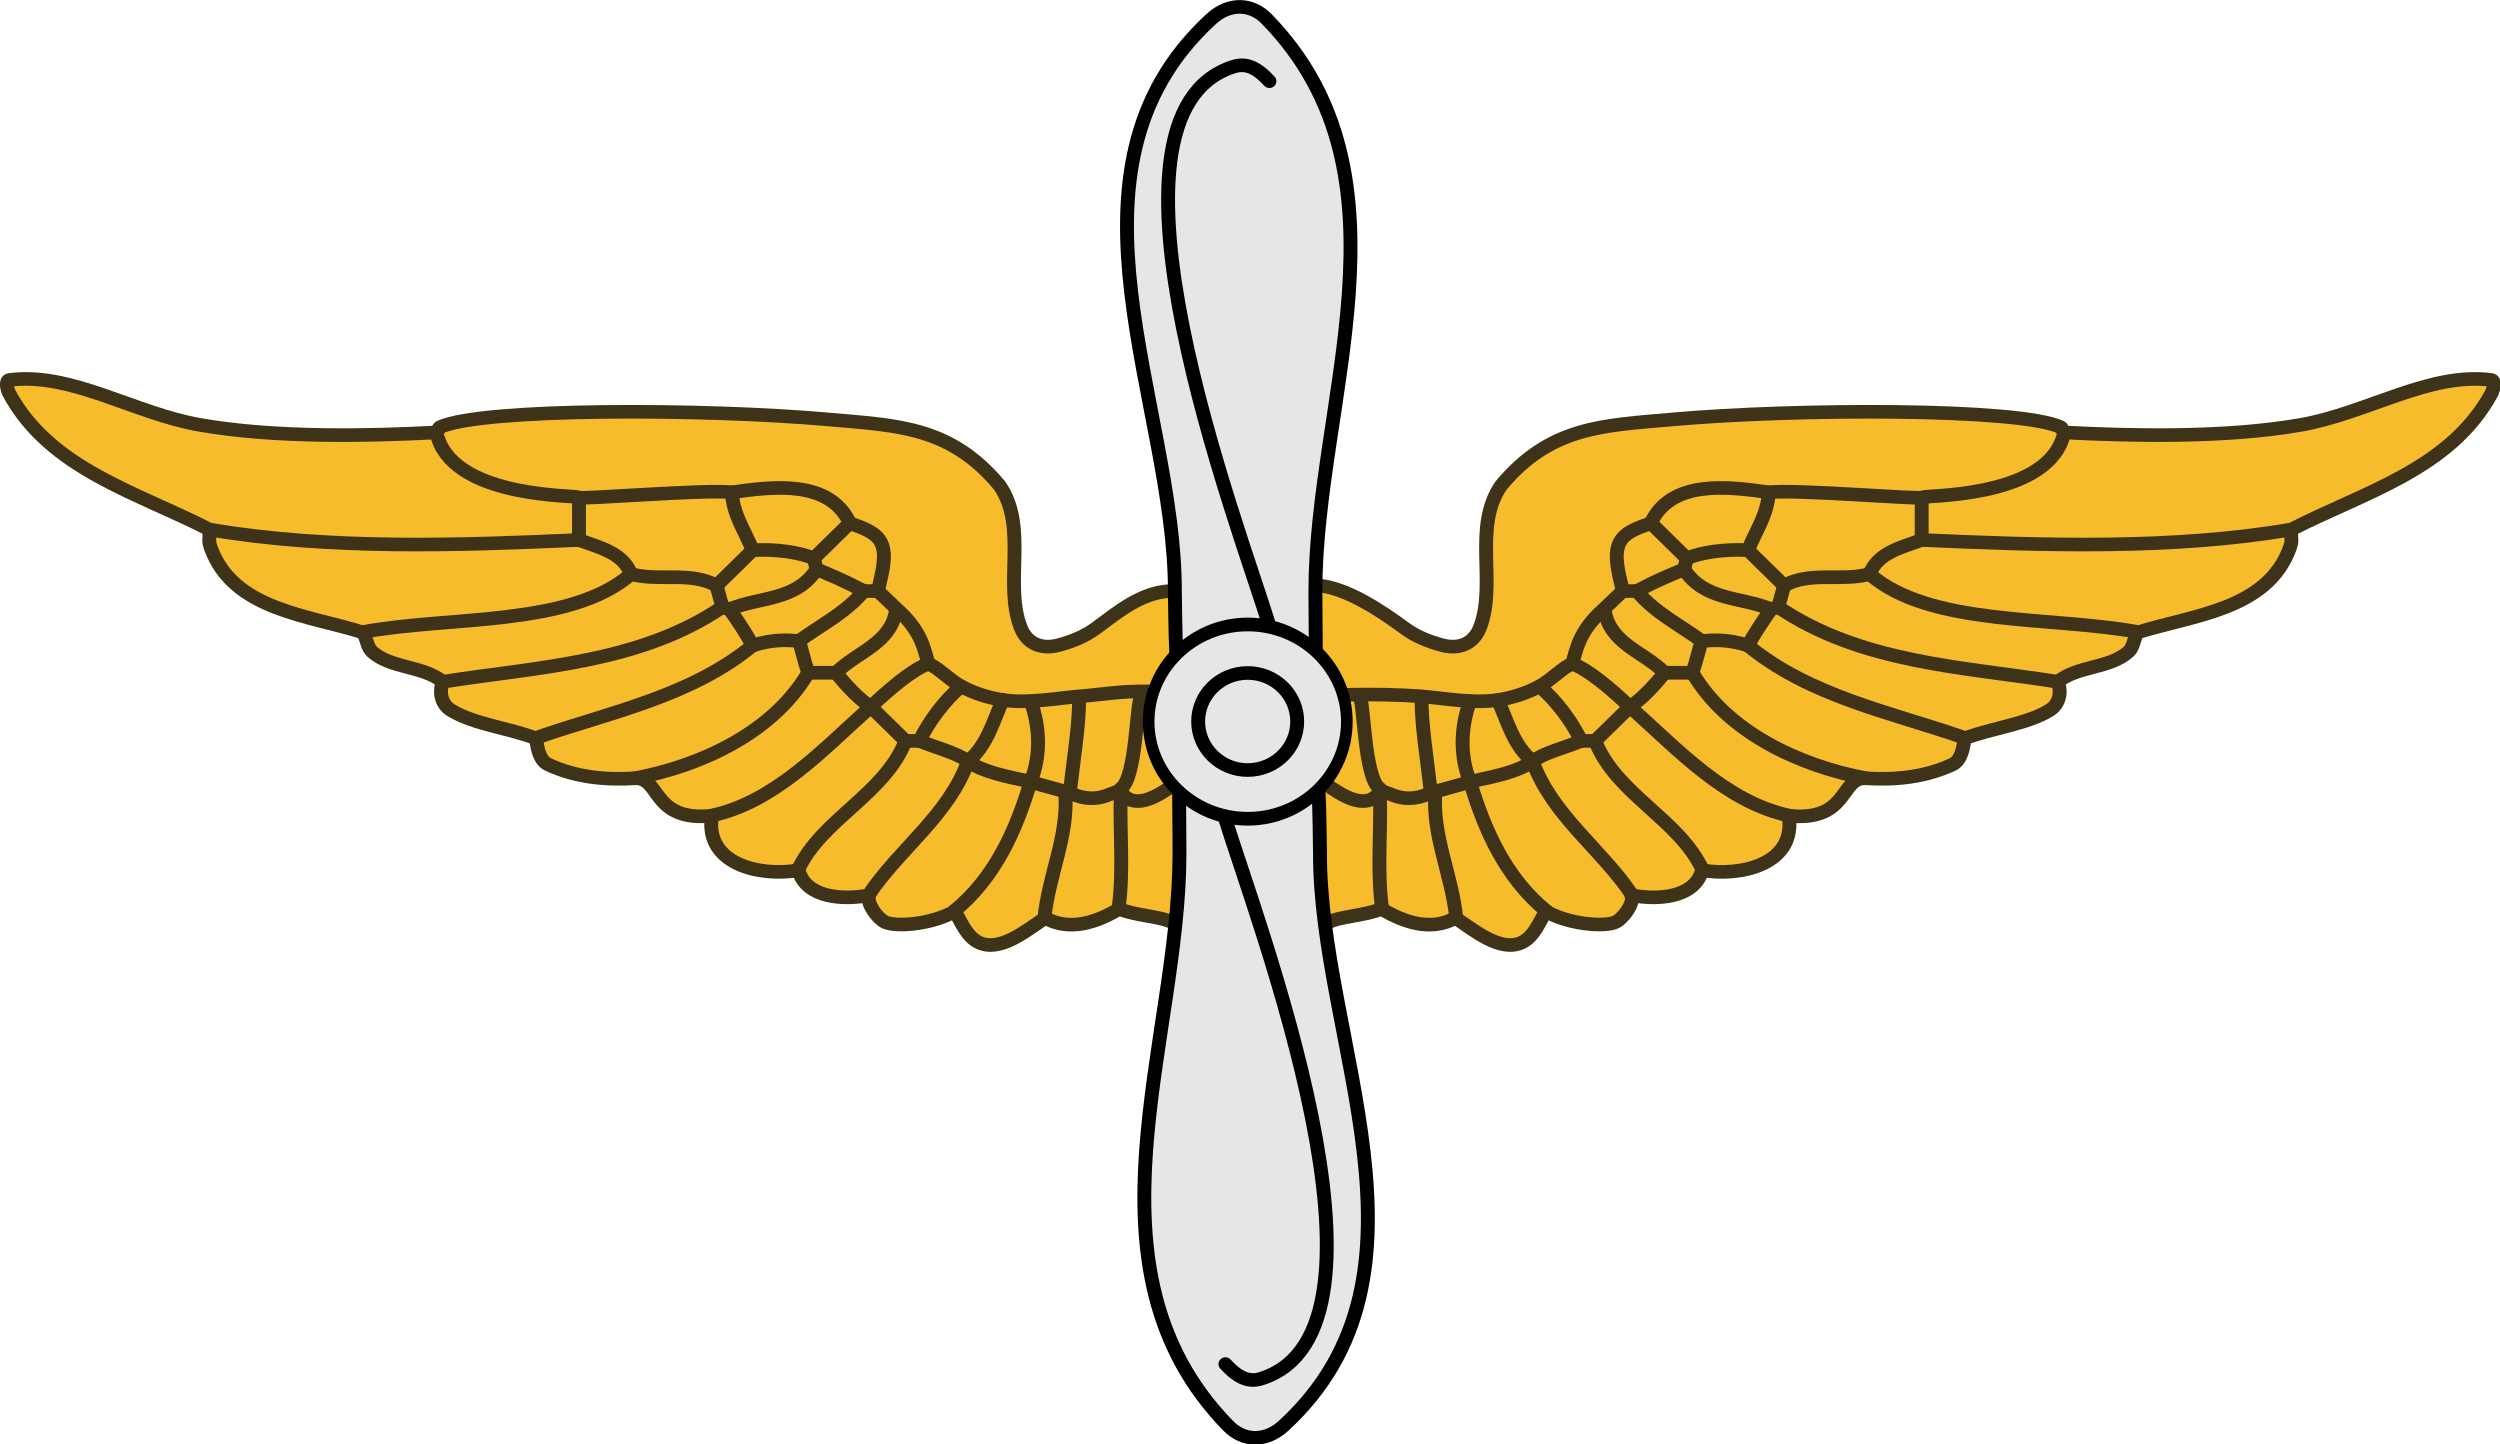 <?xml version="1.0" encoding="UTF-8" standalone="no"?>
<!-- Created with Inkscape (http://www.inkscape.org/) -->
<svg
   xmlns:svg="http://www.w3.org/2000/svg"
   xmlns="http://www.w3.org/2000/svg"
   version="1.0"
   width="180"
   height="104"
   viewBox="0 0 179.5 104.893"
   id="Layer_1"
   xml:space="preserve"><defs
   id="defs358">
	

		
		
		
		
		
		
		
		
		
		
		
		
		
		
		
		
		
		
		
		
		
		
		
		
		
		
		
		
		
		
		
		
		
		
		
		
		
		
		
		
		
		
		
		
		
		
		
		
		
		
		
		
		
		
		
		
		
		
		
		
		
		
		
		
		
		
		
			
		
		
		
		
		
		
		
		
		
		
			
		
		
		
		
		
		
		
		
		
		
		
		
		
		
		
		
		
		
		
		
			
		
		
		
		
		
		
		
		
		
		
		
		
		
		
		
		
		
		
			
		
		
		
		
		
		
		
		
		
		
		
		
		
		
		
		
		
		
		
		
		
		
		
		
		
		
		
		
		
		
		
		
		
		
		
		
		
		
		
			
		
		
		
			
		
		
		
		
		
		
		
		
		
		
		
		
		
		
		
		
	</defs>



<g
   transform="matrix(1.009,0,0,0.989,-0.852,5.0548966e-3)"
   id="g5321"><g
     transform="matrix(-1,0,0,1,179.635,0)"
     style="stroke:#3e3319"
     id="g5223"><path
       d="M 84.98,42.986 C 82.916,43.114 80.318,44.911 78.72,46.114 C 77.913,46.721 76.982,47.105 76.016,47.367 C 74.758,47.709 73.738,47.23 73.299,46.094 C 72.052,42.864 73.844,38.687 71.761,35.631 C 68.215,31.308 64.476,31.246 59.444,30.792 C 50.516,29.986 34.517,29.941 31.492,31.362 C 31.334,31.437 31.387,31.738 31.261,31.745 C 26.443,32.008 19.643,32.165 14.203,31.19 C 9.428,30.335 4.956,27.303 0.508,27.893 C 0.198,27.934 0.344,28.601 0.5,28.893 C 3.467,34.455 9.692,36.143 14.935,38.893 C 14.872,39.68 14.858,39.816 15.008,40.235 C 16.632,44.783 21.967,45.144 26,46.445 C 26.241,47.014 26.283,47.542 26.604,47.839 C 27.965,49.096 30.273,48.86 31.706,50.06 C 31.382,50.898 31.657,51.744 32.277,52.134 C 33.957,53.191 36.438,53.433 38.422,54.221 C 38.489,54.924 38.671,55.837 39.274,56.125 C 41.282,57.083 43.429,57.274 45.526,57.143 C 47.375,57.027 46.726,60.351 51.065,59.893 C 50.522,63.48 54.563,64.383 57.302,63.893 C 57.848,65.978 60.604,66.082 62.385,65.726 C 62.163,66.326 63.007,67.457 63.528,67.699 C 64.397,68.103 67.053,67.819 68.552,66.893 C 69.044,67.786 69.419,68.75 70.233,69.174 C 71.776,69.978 73.73,68.289 75.052,67.393 C 76.811,68.399 78.753,67.726 80.385,66.726 C 81.55,67.247 83.417,67.261 84.29,67.768"
       style="fill:#f6bc2b;fill-rule:evenodd;stroke:#3e3319;stroke-linecap:round"
       id="path5225" /><g
       style="stroke:#3e3319"
       id="g5227"><path
         d="M 15,38.893 C 23.539,40.353 32.693,40.05 41.5,39.643"
         style="fill:none;fill-rule:evenodd;stroke:#3e3319;stroke-linecap:round"
         id="path5229" /><path
         d="M 41.5,39.643 C 41.5,38.238 41.5,37.523 41.5,36.56"
         style="fill:none;fill-rule:evenodd;stroke:#3e3319;stroke-linecap:round"
         id="path5231" /><path
         d="M 41.5,39.643 C 42.917,40.187 44.638,40.546 45.25,42.143"
         style="fill:none;fill-rule:evenodd;stroke:#3e3319;stroke-linecap:round"
         id="path5233" /><path
         d="M 45.25,42.143 C 47.26,42.713 49.503,41.918 51.4,42.993"
         style="fill:none;fill-rule:evenodd;stroke:#3e3319;stroke-linecap:round"
         id="path5235" /><path
         d="M 51.4,42.993 C 52.405,41.988 53.157,41.236 54,40.393"
         style="fill:none;fill-rule:evenodd;stroke:#3e3319;stroke-linecap:round"
         id="path5237" /><path
         d="M 54,40.393 C 55.716,40.292 57.413,40.566 58.4,40.993"
         style="fill:none;fill-rule:evenodd;stroke:#3e3319;stroke-linecap:round"
         id="path5239" /><path
         d="M 52.5,36.143 C 52.599,37.819 53.413,38.903 54,40.393"
         style="fill:none;fill-rule:evenodd;stroke:#3e3319;stroke-linecap:round"
         id="path5241" /><path
         d="M 26,46.393 C 32.2,45.228 40.927,46.008 45.25,42.143"
         style="fill:none;fill-rule:evenodd;stroke:#3e3319;stroke-linecap:round"
         id="path5243" /><path
         d="M 58.4,40.993 C 58.467,41.26 58.533,41.526 58.6,41.793"
         style="fill:none;fill-rule:evenodd;stroke:#3e3319;stroke-linecap:round"
         id="path5245" /><path
         d="M 58.6,41.793 C 59.708,42.266 60.531,42.601 62,43.393"
         style="fill:none;fill-rule:evenodd;stroke:#3e3319;stroke-linecap:round"
         id="path5247" /><path
         d="M 61,38.393 C 60.241,39.152 59.363,40.03 58.4,40.993"
         style="fill:none;fill-rule:evenodd;stroke:#3e3319;stroke-linecap:round"
         id="path5249" /><path
         d="M 51.4,42.993 C 51.602,43.779 51.719,44.179 51.834,44.559"
         style="fill:none;fill-rule:evenodd;stroke:#3e3319;stroke-linecap:round"
         id="path5251" /><path
         d="M 51.833,44.56 C 51.964,44.616 52.147,44.671 52.333,44.727"
         style="fill:none;fill-rule:evenodd;stroke:#3e3319;stroke-linecap:round"
         id="path5253" /><path
         d="M 52.333,44.727 C 54.521,43.804 57.143,44.117 58.6,41.793"
         style="fill:none;fill-rule:evenodd;stroke:#3e3319;stroke-linecap:round"
         id="path5255" /><path
         d="M 31.667,50.06 C 38.502,48.959 45.864,48.697 51.834,44.56"
         style="fill:none;fill-rule:evenodd;stroke:#3e3319;stroke-linecap:round"
         id="path5257" /><path
         d="M 54,47.393 C 55.439,46.916 56.553,46.99 57.333,47.06"
         style="fill:none;fill-rule:evenodd;stroke:#3e3319;stroke-linecap:round"
         id="path5259" /><path
         d="M 57.333,47.06 C 58.917,45.881 60.708,44.984 62,43.393"
         style="fill:none;fill-rule:evenodd;stroke:#3e3319;stroke-linecap:round"
         id="path5261" /><path
         d="M 58,49.393 C 58.667,49.393 59.333,49.393 60,49.393"
         style="fill:none;fill-rule:evenodd;stroke:#3e3319;stroke-linecap:round"
         id="path5263" /><path
         d="M 63,43.393 C 62.667,43.393 62.333,43.393 62,43.393"
         style="fill:none;fill-rule:evenodd;stroke:#3e3319;stroke-linecap:round"
         id="path5265" /><path
         d="M 38.5,54.143 C 43.682,52.299 49.529,51.145 54,47.393"
         style="fill:none;fill-rule:evenodd;stroke:#3e3319;stroke-linecap:round"
         id="path5267" /><path
         d="M 54,47.393 C 53.6,46.63 53.029,45.728 52.333,44.726"
         style="fill:none;fill-rule:evenodd;stroke:#3e3319;stroke-linecap:round"
         id="path5269" /><line
         clip-rule="evenodd"
         x1="62.5"
         y1="51.893"
         x2="62.5"
         y2="51.893"
         id="line5271"
         style="fill:none;fill-rule:evenodd;stroke:#3e3319;stroke-linecap:round" /><path
         d="M 64.333,44.727 C 63.98,47.266 61.533,47.823 60,49.394"
         style="fill:none;fill-rule:evenodd;stroke:#3e3319;stroke-linecap:round"
         id="path5273" /><path
         d="M 45.5,57.143 C 50.376,56.211 55.508,53.725 58,49.393"
         style="fill:none;fill-rule:evenodd;stroke:#3e3319;stroke-linecap:round"
         id="path5275" /><path
         d="M 58,49.393 C 57.659,48.354 57.542,47.697 57.333,47.06"
         style="fill:none;fill-rule:evenodd;stroke:#3e3319;stroke-linecap:round"
         id="path5277" /><path
         d="M 65,54.393 C 65.333,54.393 65.667,54.393 66,54.393"
         style="fill:none;fill-rule:evenodd;stroke:#3e3319;stroke-linecap:round"
         id="path5279" /><path
         d="M 66.667,48.727 C 65.508,49.127 63.742,50.685 62.5,51.894"
         style="fill:none;fill-rule:evenodd;stroke:#3e3319;stroke-linecap:round"
         id="path5281" /><path
         d="M 51,59.893 C 55.604,58.894 59.054,55.02 62.5,51.893"
         style="fill:none;fill-rule:evenodd;stroke:#3e3319;stroke-linecap:round"
         id="path5283" /><path
         d="M 62.5,51.893 C 61.712,51.382 60.774,50.382 60,49.393"
         style="fill:none;fill-rule:evenodd;stroke:#3e3319;stroke-linecap:round"
         id="path5285" /><line
         clip-rule="evenodd"
         x1="69.5"
         y1="55.893"
         x2="69.5"
         y2="55.893"
         id="line5287"
         style="fill:none;fill-rule:evenodd;stroke:#3e3319;stroke-linecap:round" /><path
         d="M 69,50.393 C 67.79,51.45 66.702,52.936 66,54.393"
         style="fill:none;fill-rule:evenodd;stroke:#3e3319;stroke-linecap:round"
         id="path5289" /><path
         d="M 74.009,51.497 C 74.681,53.383 74.755,55.513 74,57.393"
         style="fill:none;fill-rule:evenodd;stroke:#3e3319;stroke-linecap:round"
         id="path5291" /><path
         d="M 84.158,57.727 C 83.519,58.154 81.608,59.615 80.583,58.237 C 80.169,57.681 79.141,59.31 76.855,58.226 C 75.771,57.889 75.029,57.729 74,57.393"
         style="fill:none;fill-rule:evenodd;stroke:#3e3319;stroke-linecap:round"
         id="path5293" /><path
         d="M 77.5,51.143 C 77.5,53.31 77.126,55.476 76.835,58.1"
         style="fill:none;fill-rule:evenodd;stroke:#3e3319;stroke-linecap:round"
         id="path5295" /><path
         d="M 31.36,32.192 C 32.809,36.651 41.508,36.334 41.423,36.517 C 41.334,36.706 50.615,35.904 52.513,36.143 C 55.408,35.726 59.529,35.17 61,38.414 C 61.877,38.735 62.85,39.047 63.24,39.835 C 63.734,40.83 63.216,42.357 63.017,43.393 C 63.478,43.837 63.923,44.282 64.385,44.727 C 66.25,46.396 66.358,47.845 66.666,48.748 C 67.304,48.964 68.155,49.925 69.017,50.394 C 69.936,50.892 70.959,51.232 72.009,51.393 C 73.833,51.672 75.977,51.246 77.519,51.124 C 79.098,50.999 80.987,50.967 82.99,51.009"
         style="fill:none;fill-rule:evenodd;stroke:#3e3319;stroke-linecap:round"
         id="path5297" /><path
         d="M 72,51.393 C 71.307,52.975 70.877,54.729 69.5,55.893"
         style="fill:none;fill-rule:evenodd;stroke:#3e3319;stroke-linecap:round"
         id="path5299" /><path
         d="M 57.25,63.893 C 58.964,60.125 63.494,58.33 65,54.393"
         style="fill:none;fill-rule:evenodd;stroke:#3e3319;stroke-linecap:round"
         id="path5301" /><path
         d="M 65,54.393 C 64.246,53.639 63.405,52.798 62.5,51.893"
         style="fill:none;fill-rule:evenodd;stroke:#3e3319;stroke-linecap:round"
         id="path5303" /><path
         d="M 62.333,65.726 C 64.549,62.327 68.1,59.87 69.5,55.893"
         style="fill:none;fill-rule:evenodd;stroke:#3e3319;stroke-linecap:round"
         id="path5305" /><path
         d="M 69.5,55.893 C 68.617,55.234 67.265,54.938 66,54.393"
         style="fill:none;fill-rule:evenodd;stroke:#3e3319;stroke-linecap:round"
         id="path5307" /><path
         d="M 68.5,66.893 C 71.43,64.471 72.973,60.93 74,57.393"
         style="fill:none;fill-rule:evenodd;stroke:#3e3319;stroke-linecap:round"
         id="path5309" /><path
         d="M 74,57.393 C 72.292,57.009 70.601,56.7 69.5,55.893"
         style="fill:none;fill-rule:evenodd;stroke:#3e3319;stroke-linecap:round"
         id="path5311" /><line
         clip-rule="evenodd"
         x1="74"
         y1="57.393"
         x2="74"
         y2="57.393"
         id="line5313"
         style="fill:none;fill-rule:evenodd;stroke:#3e3319;stroke-linecap:round" /><path
         d="M 76.5,58.143 C 76.745,61.382 75.315,64.201 75,67.393"
         style="fill:none;fill-rule:evenodd;stroke:#3e3319;stroke-linecap:round"
         id="path5315" /><path
         d="M 81.957,51.157 C 81.624,51.49 81.623,57.144 80.5,57.893"
         style="fill:none;fill-rule:evenodd;stroke:#3e3319;stroke-linecap:round"
         id="path5317" /><path
         d="M 80.5,58.184 C 80.387,61.122 80.722,63.811 80.333,66.726"
         style="fill:none;fill-rule:evenodd;stroke:#3e3319;stroke-linecap:round"
         id="path5319" /></g></g><path
     d=""
     style="fill:none;fill-rule:evenodd;stroke:#000000;stroke-linecap:round"
     id="path37" /><path
     d=""
     style="fill:none;fill-rule:evenodd;stroke:#000000;stroke-linecap:round"
     id="path39" /><path
     d=""
     style="fill:none;fill-rule:evenodd;stroke:#000000;stroke-linecap:round"
     id="path43" /><path
     d=""
     style="fill:none;fill-rule:evenodd;stroke:#000000;stroke-linecap:round"
     id="path45" /><path
     d=""
     style="fill:none;fill-rule:evenodd;stroke:#000000;stroke-linecap:round"
     id="path63" /><path
     d=""
     style="fill:none;fill-rule:evenodd;stroke:#000000;stroke-linecap:round"
     id="path65" /><path
     d=""
     style="fill:none;fill-rule:evenodd;stroke:#000000;stroke-linecap:round"
     id="path67" /><path
     d=""
     style="fill:none;fill-rule:evenodd;stroke:#000000;stroke-linecap:round"
     id="path69" /><path
     d=""
     style="fill:none;fill-rule:evenodd;stroke:#000000;stroke-linecap:round"
     id="path71" /><path
     d=""
     style="fill:none;fill-rule:evenodd;stroke:#000000;stroke-linecap:round"
     id="path73" /><path
     d=""
     style="fill:none;fill-rule:evenodd;stroke:#000000;stroke-linecap:round"
     id="path75" /><path
     d=""
     style="fill:none;fill-rule:evenodd;stroke:#000000;stroke-linecap:round"
     id="path77" /><path
     d=""
     style="fill:none;fill-rule:evenodd;stroke:#000000;stroke-linecap:round"
     id="path79" /><g
     id="g5173"><path
       d="M 84,43.394 C 81.936,43.522 80.318,44.911 78.72,46.114 C 77.913,46.721 76.982,47.105 76.016,47.367 C 74.758,47.709 73.738,47.23 73.299,46.094 C 72.052,42.864 73.844,38.687 71.761,35.631 C 68.215,31.308 64.476,31.246 59.444,30.792 C 50.516,29.986 34.517,29.941 31.492,31.362 C 31.334,31.437 31.387,31.738 31.261,31.745 C 26.443,32.008 19.643,32.165 14.203,31.19 C 9.428,30.335 4.956,27.303 0.508,27.893 C 0.198,27.934 0.344,28.601 0.5,28.893 C 3.467,34.455 9.692,36.143 14.935,38.893 C 14.872,39.68 14.858,39.816 15.008,40.235 C 16.632,44.783 21.967,45.144 26,46.445 C 26.241,47.014 26.283,47.542 26.604,47.839 C 27.965,49.096 30.273,48.86 31.706,50.06 C 31.382,50.898 31.657,51.744 32.277,52.134 C 33.957,53.191 36.438,53.433 38.422,54.221 C 38.489,54.924 38.671,55.837 39.274,56.125 C 41.282,57.083 43.429,57.274 45.526,57.143 C 47.375,57.027 46.726,60.351 51.065,59.893 C 50.522,63.48 54.563,64.383 57.302,63.893 C 57.848,65.978 60.604,66.082 62.385,65.726 C 62.163,66.326 63.007,67.457 63.528,67.699 C 64.397,68.103 67.053,67.819 68.552,66.893 C 69.044,67.786 69.419,68.75 70.233,69.174 C 71.776,69.978 73.73,68.289 75.052,67.393 C 76.811,68.399 78.753,67.726 80.385,66.726 C 81.55,67.247 83.417,67.261 84.29,67.768"
       style="fill:#f6bc2b;fill-rule:evenodd;stroke:#3e3319;stroke-linecap:round;stroke-opacity:1"
       id="path31" /><g
       style="stroke:#3e3319"
       id="g5031"><path
         d="M 15,38.893 C 23.539,40.353 32.693,40.05 41.5,39.643"
         style="fill:none;fill-rule:evenodd;stroke:#3e3319;stroke-linecap:round"
         id="path89" /><path
         d="M 41.5,39.643 C 41.5,38.238 41.5,37.523 41.5,36.56"
         style="fill:none;fill-rule:evenodd;stroke:#3e3319;stroke-linecap:round"
         id="path91" /><path
         d="M 41.5,39.643 C 42.917,40.187 44.638,40.546 45.25,42.143"
         style="fill:none;fill-rule:evenodd;stroke:#3e3319;stroke-linecap:round"
         id="path95" /><path
         d="M 45.25,42.143 C 47.26,42.713 49.503,41.918 51.4,42.993"
         style="fill:none;fill-rule:evenodd;stroke:#3e3319;stroke-linecap:round"
         id="path97" /><path
         d="M 51.4,42.993 C 52.405,41.988 53.157,41.236 54,40.393"
         style="fill:none;fill-rule:evenodd;stroke:#3e3319;stroke-linecap:round"
         id="path99" /><path
         d="M 54,40.393 C 55.716,40.292 57.413,40.566 58.4,40.993"
         style="fill:none;fill-rule:evenodd;stroke:#3e3319;stroke-linecap:round"
         id="path101" /><path
         d="M 52.5,36.143 C 52.599,37.819 53.413,38.903 54,40.393"
         style="fill:none;fill-rule:evenodd;stroke:#3e3319;stroke-linecap:round"
         id="path103" /><path
         d="M 26,46.393 C 32.2,45.228 40.927,46.008 45.25,42.143"
         style="fill:none;fill-rule:evenodd;stroke:#3e3319;stroke-linecap:round"
         id="path105" /><path
         d="M 58.4,40.993 C 58.467,41.26 58.533,41.526 58.6,41.793"
         style="fill:none;fill-rule:evenodd;stroke:#3e3319;stroke-linecap:round"
         id="path109" /><path
         d="M 58.6,41.793 C 59.708,42.266 60.531,42.601 62,43.393"
         style="fill:none;fill-rule:evenodd;stroke:#3e3319;stroke-linecap:round"
         id="path111" /><path
         d="M 61,38.393 C 60.241,39.152 59.363,40.03 58.4,40.993"
         style="fill:none;fill-rule:evenodd;stroke:#3e3319;stroke-linecap:round"
         id="path113" /><path
         d="M 51.4,42.993 C 51.602,43.779 51.719,44.179 51.834,44.559"
         style="fill:none;fill-rule:evenodd;stroke:#3e3319;stroke-linecap:round"
         id="path115" /><path
         d="M 51.833,44.56 C 51.964,44.616 52.147,44.671 52.333,44.727"
         style="fill:none;fill-rule:evenodd;stroke:#3e3319;stroke-linecap:round"
         id="path117" /><path
         d="M 52.333,44.727 C 54.521,43.804 57.143,44.117 58.6,41.793"
         style="fill:none;fill-rule:evenodd;stroke:#3e3319;stroke-linecap:round"
         id="path119" /><path
         d="M 31.667,50.06 C 38.502,48.959 45.864,48.697 51.834,44.56"
         style="fill:none;fill-rule:evenodd;stroke:#3e3319;stroke-linecap:round"
         id="path123" /><path
         d="M 54,47.393 C 55.439,46.916 56.553,46.99 57.333,47.06"
         style="fill:none;fill-rule:evenodd;stroke:#3e3319;stroke-linecap:round"
         id="path125" /><path
         d="M 57.333,47.06 C 58.917,45.881 60.708,44.984 62,43.393"
         style="fill:none;fill-rule:evenodd;stroke:#3e3319;stroke-linecap:round"
         id="path127" /><path
         d="M 58,49.393 C 58.667,49.393 59.333,49.393 60,49.393"
         style="fill:none;fill-rule:evenodd;stroke:#3e3319;stroke-linecap:round"
         id="path129" /><path
         d="M 63,43.393 C 62.667,43.393 62.333,43.393 62,43.393"
         style="fill:none;fill-rule:evenodd;stroke:#3e3319;stroke-linecap:round"
         id="path131" /><path
         d="M 38.5,54.143 C 43.682,52.299 49.529,51.145 54,47.393"
         style="fill:none;fill-rule:evenodd;stroke:#3e3319;stroke-linecap:round"
         id="path135" /><path
         d="M 54,47.393 C 53.6,46.63 53.029,45.728 52.333,44.726"
         style="fill:none;fill-rule:evenodd;stroke:#3e3319;stroke-linecap:round"
         id="path137" /><line
         style="fill:none;fill-rule:evenodd;stroke:#3e3319;stroke-linecap:round"
         id="line139"
         y2="51.893"
         x2="62.5"
         y1="51.893"
         x1="62.5"
         clip-rule="evenodd" /><path
         d="M 64.333,44.727 C 63.98,47.266 61.533,47.823 60,49.394"
         style="fill:none;fill-rule:evenodd;stroke:#3e3319;stroke-linecap:round"
         id="path141" /><path
         d="M 45.5,57.143 C 50.376,56.211 55.508,53.725 58,49.393"
         style="fill:none;fill-rule:evenodd;stroke:#3e3319;stroke-linecap:round"
         id="path145" /><path
         d="M 58,49.393 C 57.659,48.354 57.542,47.697 57.333,47.06"
         style="fill:none;fill-rule:evenodd;stroke:#3e3319;stroke-linecap:round"
         id="path147" /><path
         d="M 65,54.393 C 65.333,54.393 65.667,54.393 66,54.393"
         style="fill:none;fill-rule:evenodd;stroke:#3e3319;stroke-linecap:round"
         id="path149" /><path
         d="M 66.667,48.727 C 65.508,49.127 63.742,50.685 62.5,51.894"
         style="fill:none;fill-rule:evenodd;stroke:#3e3319;stroke-linecap:round"
         id="path151" /><path
         d="M 51,59.893 C 55.604,58.894 59.054,55.02 62.5,51.893"
         style="fill:none;fill-rule:evenodd;stroke:#3e3319;stroke-linecap:round"
         id="path155" /><path
         d="M 62.5,51.893 C 61.712,51.382 60.774,50.382 60,49.393"
         style="fill:none;fill-rule:evenodd;stroke:#3e3319;stroke-linecap:round"
         id="path157" /><line
         style="fill:none;fill-rule:evenodd;stroke:#3e3319;stroke-linecap:round"
         id="line159"
         y2="55.893"
         x2="69.5"
         y1="55.893"
         x1="69.5"
         clip-rule="evenodd" /><path
         d="M 69,50.393 C 67.79,51.45 66.702,52.936 66,54.393"
         style="fill:none;fill-rule:evenodd;stroke:#3e3319;stroke-linecap:round"
         id="path161" /><path
         d="M 74.009,51.497 C 74.681,53.383 74.755,55.513 74,57.393"
         style="fill:none;fill-rule:evenodd;stroke:#3e3319;stroke-linecap:round"
         id="path167" /><path
         d="M 84.158,57.727 C 83.519,58.154 81.608,59.615 80.583,58.237 C 80.169,57.681 79.141,59.31 76.855,58.226 C 75.771,57.889 75.029,57.729 74,57.393"
         style="fill:none;fill-rule:evenodd;stroke:#3e3319;stroke-linecap:round"
         id="path163" /><path
         d="M 77.5,51.143 C 77.5,53.31 77.126,55.476 76.835,58.1"
         style="fill:none;fill-rule:evenodd;stroke:#3e3319;stroke-linecap:round"
         id="path173" /><path
         d="M 31.36,32.192 C 32.809,36.651 41.508,36.334 41.423,36.517 C 41.334,36.706 50.615,35.904 52.513,36.143 C 55.408,35.726 59.529,35.17 61,38.414 C 61.877,38.735 62.85,39.047 63.24,39.835 C 63.734,40.83 63.216,42.357 63.017,43.393 C 63.478,43.837 63.923,44.282 64.385,44.727 C 66.25,46.396 66.358,47.845 66.666,48.748 C 67.304,48.964 68.155,49.925 69.017,50.394 C 69.936,50.892 70.959,51.232 72.009,51.393 C 73.833,51.672 75.977,51.246 77.519,51.124 C 79.098,50.999 80.497,50.722 82.499,50.764"
         style="fill:none;fill-rule:evenodd;stroke:#3e3319;stroke-linecap:round"
         id="path9" /><path
         d="M 72,51.393 C 71.307,52.975 70.877,54.729 69.5,55.893"
         style="fill:none;fill-rule:evenodd;stroke:#3e3319;stroke-linecap:round"
         id="path177" /><path
         d="M 57.25,63.893 C 58.964,60.125 63.494,58.33 65,54.393"
         style="fill:none;fill-rule:evenodd;stroke:#3e3319;stroke-linecap:round"
         id="path181" /><path
         d="M 65,54.393 C 64.246,53.639 63.405,52.798 62.5,51.893"
         style="fill:none;fill-rule:evenodd;stroke:#3e3319;stroke-linecap:round"
         id="path183" /><path
         d="M 62.333,65.726 C 64.549,62.327 68.1,59.87 69.5,55.893"
         style="fill:none;fill-rule:evenodd;stroke:#3e3319;stroke-linecap:round"
         id="path187" /><path
         d="M 69.5,55.893 C 68.617,55.234 67.265,54.938 66,54.393"
         style="fill:none;fill-rule:evenodd;stroke:#3e3319;stroke-linecap:round"
         id="path189" /><path
         d="M 68.5,66.893 C 71.43,64.471 72.973,60.93 74,57.393"
         style="fill:none;fill-rule:evenodd;stroke:#3e3319;stroke-linecap:round"
         id="path193" /><path
         d="M 74,57.393 C 72.292,57.009 70.601,56.7 69.5,55.893"
         style="fill:none;fill-rule:evenodd;stroke:#3e3319;stroke-linecap:round"
         id="path195" /><line
         style="fill:none;fill-rule:evenodd;stroke:#3e3319;stroke-linecap:round"
         id="line199"
         y2="57.393"
         x2="74"
         y1="57.393"
         x1="74"
         clip-rule="evenodd" /><path
         d="M 76.5,58.143 C 76.745,61.382 75.315,64.201 75,67.393"
         style="fill:none;fill-rule:evenodd;stroke:#3e3319;stroke-linecap:round"
         id="path203" /><path
         d="M 81.957,51.157 C 81.624,51.49 81.623,57.144 80.5,57.893"
         style="fill:none;fill-rule:evenodd;stroke:#3e3319;stroke-linecap:round"
         id="path207" /><path
         d="M 80.5,58.184 C 80.387,61.122 80.722,63.811 80.333,66.726"
         style="fill:none;fill-rule:evenodd;stroke:#3e3319;stroke-linecap:round"
         id="path209" /></g></g><path
     d=""
     style="fill:none;fill-rule:evenodd;stroke:#000000;stroke-linecap:round"
     id="path211" /><path
     d=""
     style="fill:none;fill-rule:evenodd;stroke:#000000;stroke-linecap:round"
     id="path213" /><path
     d=""
     style="fill:none;fill-rule:evenodd;stroke:#000000;stroke-linecap:round"
     id="path303" /><path
     d=""
     style="fill:none;fill-rule:evenodd;stroke:#000000;stroke-linecap:round"
     id="path305" /><path
     d=""
     style="fill:none;fill-rule:evenodd;stroke:#000000;stroke-linecap:round"
     id="path341" /><path
     d=""
     style="fill:none;fill-rule:evenodd;stroke:#000000;stroke-linecap:round"
     id="path343" /><g
     style="fill:#e6e6e6"
     id="prop"><path
       d="M 94.528,47.727 C 94.528,46.727 94.5,44.393 94.5,43.393 C 94.5,29.563 102.078,12.98 91,1.393 C 89.899,0.241 88.312,0.164 87,1.393 C 75.074,12.57 84.444,29.711 84.387,43.48 C 84.405,44.122 84.41,46.506 84.491,47.944"
       style="fill:#e6e6e6;fill-rule:evenodd;stroke:#000000;stroke-linecap:round"
       id="path47" /><path
       d="M 84.69,58.342 C 84.69,59.342 84.718,61.677 84.718,62.677 C 84.718,76.507 77.14,93.09 88.218,104.677 C 89.319,105.829 90.906,105.906 92.218,104.677 C 104.144,93.5 94.774,76.359 94.831,62.59 C 94.813,61.948 94.808,59.564 94.727,58.126"
       style="fill:#e6e6e6;fill-rule:evenodd;stroke:#000000;stroke-linecap:round"
       id="path2883" /><path
       d="M 88.027,60.154 C 90.14,67.264 101.637,97.681 90.598,101.225 C 89.75,101.497 88.974,101.214 88.026,100.154"
       style="fill:#e6e6e6;fill-rule:evenodd;stroke:#000000;stroke-linecap:round"
       id="path2881" /><path
       d="M 98.034,52.997 C 98.034,56.911 94.212,60.087 89.503,60.087 C 84.794,60.087 80.972,56.911 80.972,52.997 C 80.972,49.083 84.794,45.907 89.503,45.907 C 94.212,45.907 98.034,49.083 98.034,52.997 z "
       transform="matrix(0.836,0,0,1.006,14.807,-0.335)"
       style="fill:#e6e6e6;fill-rule:evenodd;stroke:#000000;stroke-linecap:round"
       id="ellipse355" /><path
       d="M 93.191,52.972 C 93.191,54.939 91.594,56.536 89.627,56.536 C 87.66,56.536 86.063,54.939 86.063,52.972 C 86.063,51.005 87.66,49.408 89.627,49.408 C 91.594,49.408 93.191,51.005 93.191,52.972 z "
       style="fill:#e6e6e6;fill-rule:evenodd;stroke:#000000;stroke-linecap:round"
       id="circle353" /><path
       d="M 91.191,45.957 C 89.077,38.847 77.581,8.43 88.62,4.886 C 89.468,4.614 90.243,4.897 91.192,5.957"
       style="fill:#e6e6e6;fill-rule:evenodd;stroke:#000000;stroke-linecap:round"
       id="path41" /></g></g></svg>
